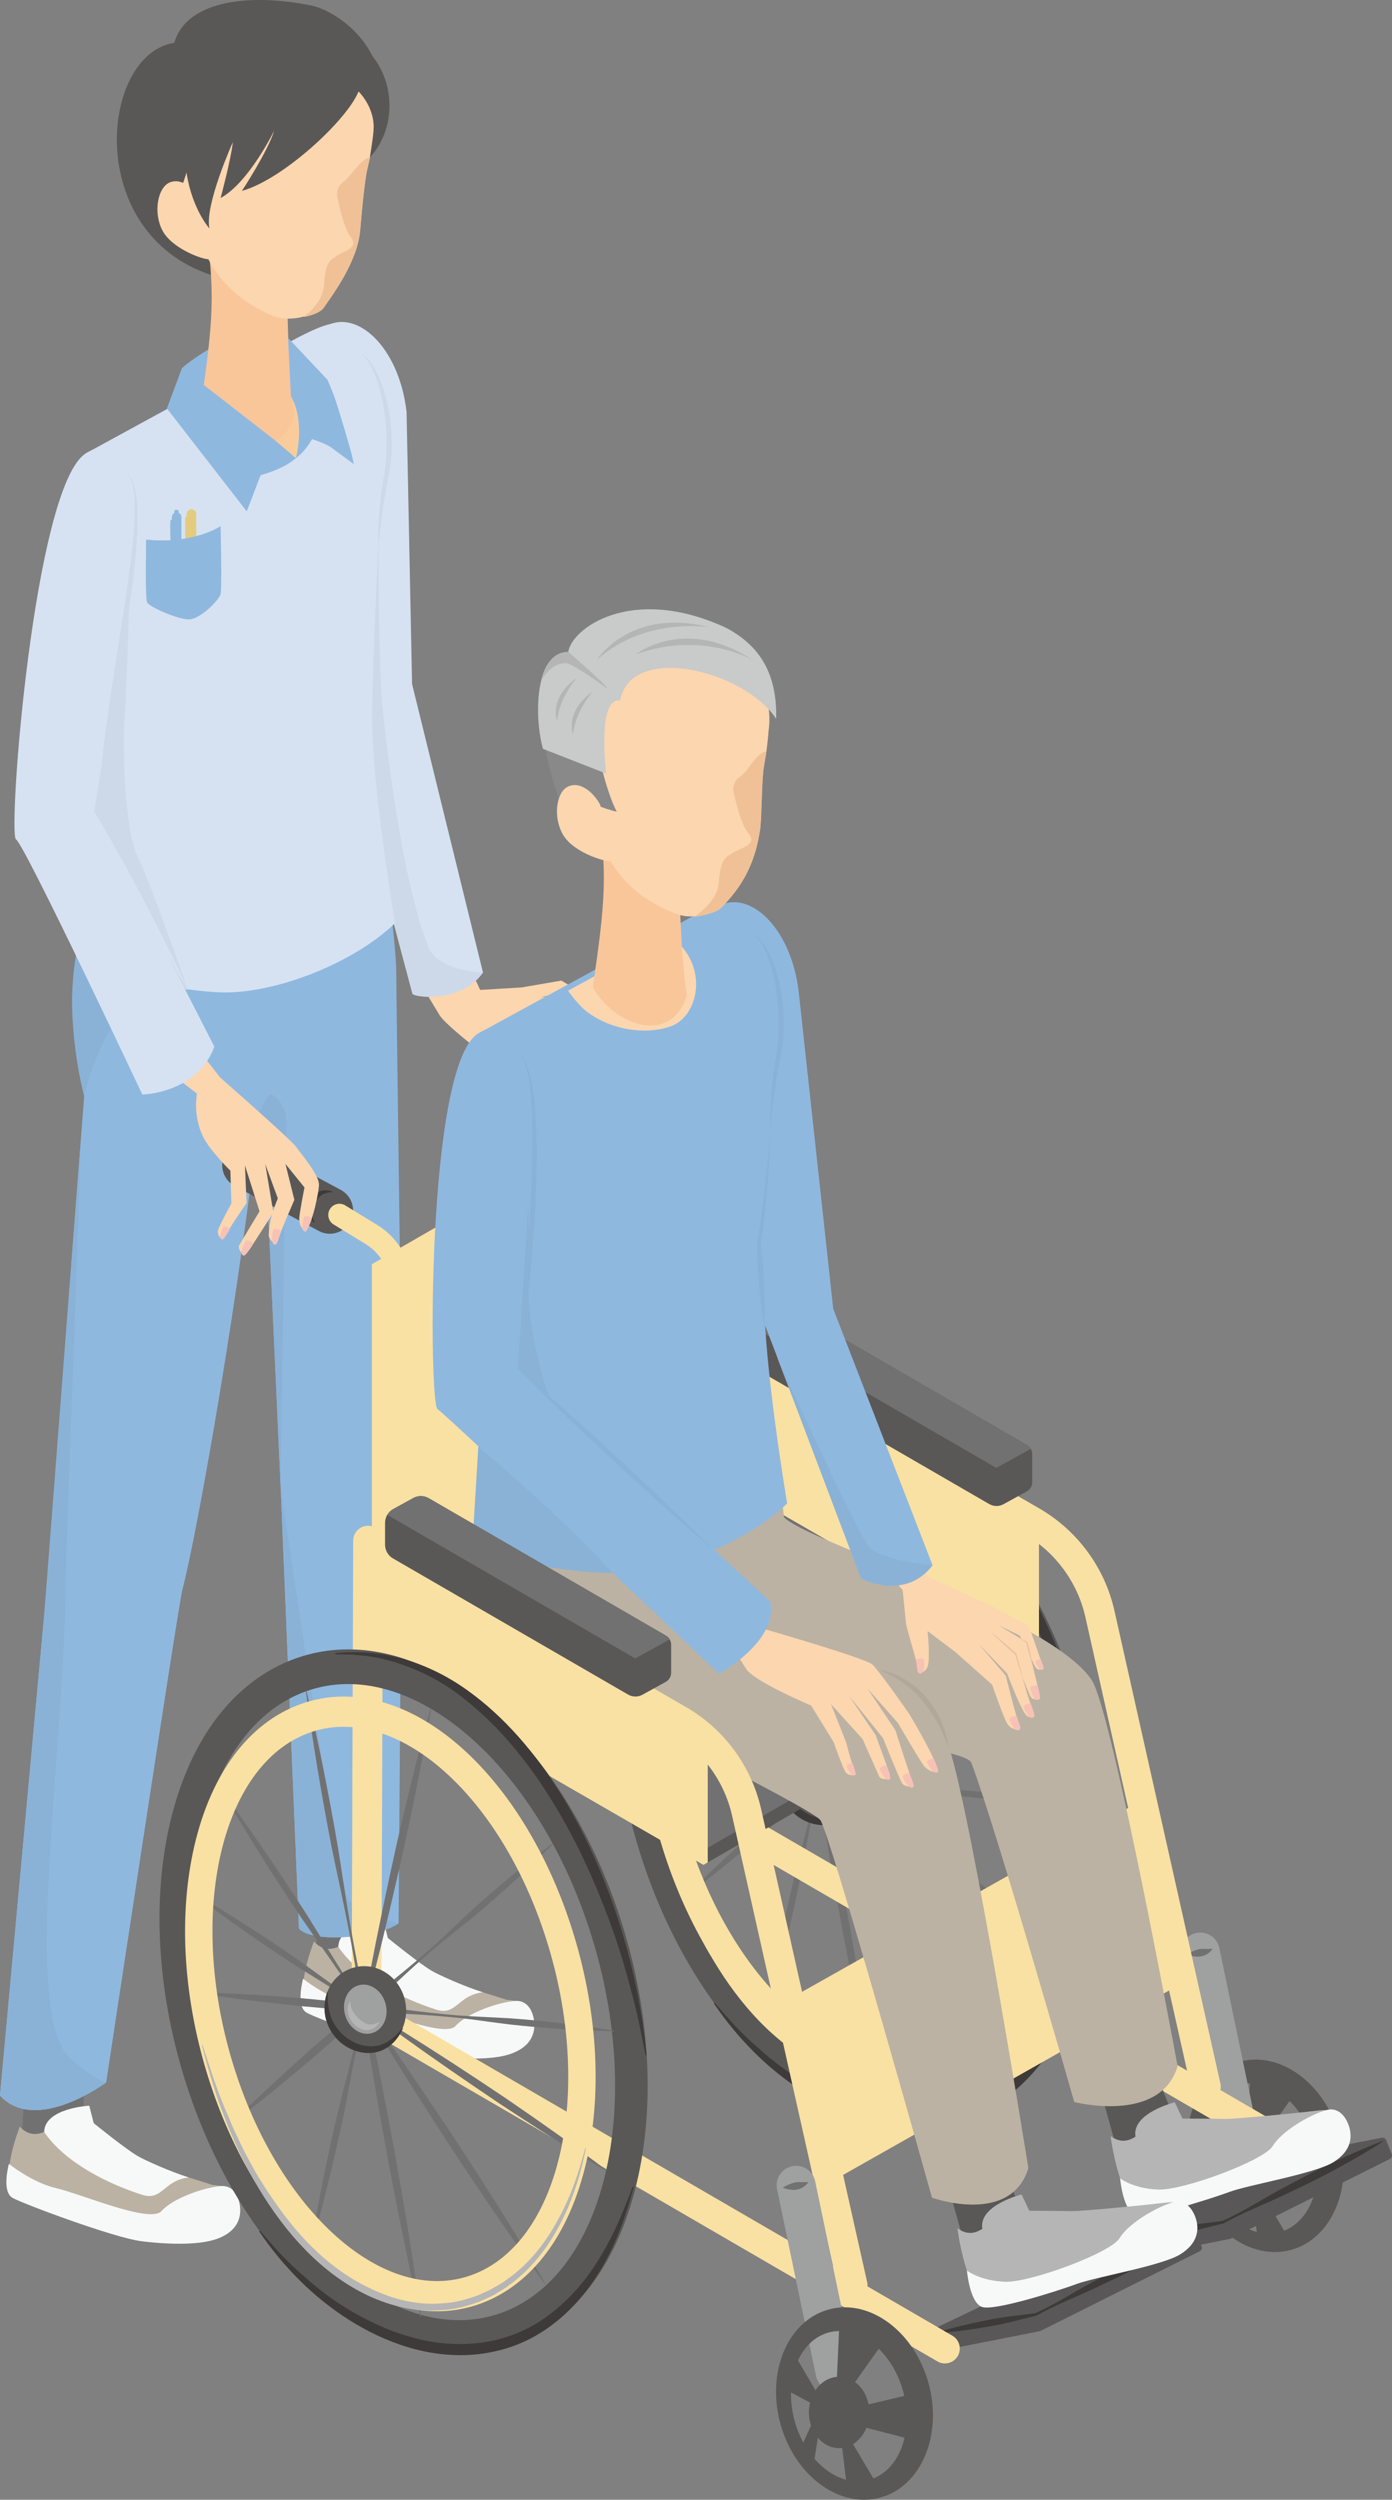 <?xml version="1.0" encoding="utf-8"?>
<!-- Generator: Adobe Illustrator 16.0.0, SVG Export Plug-In . SVG Version: 6.00 Build 0)  -->
<!DOCTYPE svg PUBLIC "-//W3C//DTD SVG 1.1//EN" "http://www.w3.org/Graphics/SVG/1.1/DTD/svg11.dtd">
<svg version="1.1" id="_xEFF5__xEED3__x5F_1" xmlns="http://www.w3.org/2000/svg" xmlns:xlink="http://www.w3.org/1999/xlink"
	 x="0px" y="0px" width="118.704px" height="213.126px" viewBox="0 0 118.704 213.126" enable-background="new 0 0 118.704 213.126"
	 xml:space="preserve">
<rect x="0" y="0" width="118.704" height="213.126" fill="#808080" stroke="none"/>
<g>
	<g>
		<g>
			<path fill="#727171" d="M32.332,159.21l-0.216,7.628l-5.302,0.395c0.362-2.355,0.247-5.157,0.548-8.167L32.332,159.21z"/>
			<path fill="#BBB2A3" d="M28.85,165.982c-0.708,0.287-1.405,0.267-2.078-0.454c0,0-2.023,5.073-0.116,5.8s9.03,3.729,11.767,3.8
				c2.736,0.072,6.159,0.27,6.609-1.48c0.451-1.749,0.288-3.005-1.821-3.149L28.85,165.982z"/>
			<path fill="#F7F8F8" d="M43.885,170.597c-1.479,0.131-4.074,1.055-5.037,2.133c-0.962,1.079-6.839-1.465-8.937-1.947
				s-4.066-2.082-4.066-2.082s-0.659,2.365,0.317,2.905s8.658,3.395,10.956,3.689c1.69,0.216,4.815,0.437,6.546-0.227
				c1.731-0.662,1.939-1.825,1.9-2.566S45.147,170.485,43.885,170.597z"/>
			<path fill="#F7F8F8" d="M41.178,169.858c-1.547-0.486-3.766-1.47-4.395-1.849c-1.125-0.679-3.707-2.777-3.707-2.777l-0.383-1.49
				c0,0-3.793,0.194-3.844,2.24c1.815,2.665,5.507,4.444,8.351,5.354C38.936,171.893,39.014,170.113,41.178,169.858z"/>
		</g>
		<g>
			<path fill="#727171" d="M7.249,174.995l-0.216,7.628l-5.303,0.395c0.363-2.354,0.247-5.157,0.548-8.167L7.249,174.995z"/>
			<path fill="#BBB2A3" d="M3.766,181.768c-0.708,0.286-1.404,0.266-2.077-0.454c0,0-2.024,5.073-0.117,5.8s9.031,3.729,11.768,3.8
				s6.159,0.269,6.609-1.48s0.288-3.005-1.821-3.15L3.766,181.768z"/>
			<path fill="#F7F8F8" d="M18.802,186.382c-1.479,0.131-4.075,1.055-5.037,2.133c-0.963,1.079-6.839-1.465-8.937-1.947
				c-2.099-0.482-4.067-2.082-4.067-2.082s-0.659,2.365,0.318,2.905c0.977,0.54,8.658,3.395,10.956,3.688
				c1.69,0.217,4.815,0.438,6.546-0.226c1.73-0.662,1.939-1.825,1.9-2.566S20.063,186.271,18.802,186.382z"/>
			<path fill="#F7F8F8" d="M16.095,185.644c-1.548-0.486-3.767-1.47-4.396-1.849c-1.125-0.679-3.706-2.777-3.706-2.777l-0.383-1.49
				c0,0-3.793,0.194-3.845,2.24c1.816,2.665,5.508,4.443,8.352,5.355C13.852,187.678,13.93,185.898,16.095,185.644z"/>
		</g>
		<path fill="#8FB8DF" d="M7.577,77.261c0,0-0.905,3.139-1.359,6.831c-0.364,2.97,0.96,9.361,0.96,9.361L4.02,134.954l-4.021,43.711
			c3.063,3.34,9.055-1.118,9.055-1.118s6.153-40.705,6.495-41.989c1.308-4.913,5.124-26.861,6.523-40.63l0.43,0.211l1.427,31.602
			l1.566,37.686c1.219,1.336,7.02,0.707,8.495-0.459c0,0,0.295-38.398,0.293-41.676c-0.001-3.159-0.49-37.226-0.49-39.315
			c0-2.735-1.138-10.357-1.138-10.357L7.577,77.261z"/>
		<path fill="#8AB2D7" d="M9.054,177.547c0,0-5.992,4.458-9.055,1.118l3.768-40.96L6.881,97.36c0.037,1.36-1.273,35.69-1.277,37.095
			c-0.048,14.546-3.554,35.483-0.054,40.514C6.098,175.757,8.28,177.416,9.054,177.547z"/>
		<path fill="#8AB2D7" d="M33.99,163.967c-1.476,1.166-7.276,1.795-8.495,0.459l-1.566-37.686c0,0,4.921,33.768,5.712,35.089
			C30.432,163.148,33.99,163.967,33.99,163.967z"/>
		<path fill="#8AB2D7" d="M22.502,95.139l1.427,31.602c0,0,0.422-30.186,0.478-30.877c0.124-1.521-0.88-2.389-1.227-2.545
			c-0.347-0.155-1.107,1.609-1.107,1.609L22.502,95.139z"/>
		<path fill="#8AB2D7" d="M16.025,84.396c-0.373,0.153-3.455,0.112-3.82,0.33c-2.73,1.628-4.408,6.073-5.027,8.727
			c0,0-1.719-6.242-0.7-11.983C7.495,75.729,16.025,84.396,16.025,84.396z"/>
		<path fill="#D6E2F2" d="M27.664,27.888c-3.428,3.555,2.012,37.4,2.699,38.973c0.338,0.773,4.813,17.866,4.813,17.866
			s3.643,1.286,6.011-1.809l-6.048-24.603L34.67,35.104C34.011,29.458,30.289,26.221,27.664,27.888z"/>
		<path fill="#CDD9E8" d="M35.176,84.727c0,0-5.838-21.445-5.537-23.136c0.301-1.691,3.327-23.973,3.327-23.973
			s-0.663,7.298-0.679,8.726c-0.037,3.586,0.069,11.131,0.311,13.732c0.175,1.876,1.551,14.775,3.938,20.676
			c0.833,2.059,4.651,2.166,4.651,2.166C39.322,85.545,35.339,85.058,35.176,84.727z"/>
		<path fill="#595857" d="M18.023,23.451C7.11,19.867,8.544,4.618,14.867,3.65c0.933-3.392,5.944-4.34,11.688-3.177
			c2.382,0.482,7.309,4.135,5.562,9.578L18.023,23.451z"/>
		<path fill="#8FB8DF" d="M15.525,31.379c1.567-1.425,5.845-3.678,7.858-4.346l-0.238,2.844l-8.907,4.956L15.525,31.379z"/>
		<path fill="#D6E2F2" d="M6.478,81.47l2.512-19.215L8.116,39.704l-0.823-1.035l17.215-9.399c0.642-0.371,3.563-1.981,4.21-1.62
			l0.298,0.166c1.66,0.926,2.69,3.103,3.177,5.063c0.49,1.975,1.382,9.555,0.057,13.846c0,0-0.465,9.485-0.52,14.142
			c-0.069,5.916,1.956,17.844,1.956,17.844c-3.779,3.611-10.558,6.069-14.91,5.896C12.362,84.347,6.478,81.47,6.478,81.47z"/>
		<path fill="#FACC9C" d="M24.951,31.55c-0.529-0.715-1.225-1.304-1.225-1.304l-8.729,4.749c0,0,0.838,1.229,1.684,1.849
			c2.326,1.703,6.953,3.428,8.553,2.216C26.487,38.11,26.792,34.04,24.951,31.55z"/>
		<path fill="#F9C69A" d="M17.114,34.687c1.69,3.174,6.645,5.115,8.015,0.708c-0.727-4.582-0.824-13.724-0.309-21.014l-7.423,4.109
			C18.449,24.896,18.145,27.552,17.114,34.687z"/>
		<path fill="#CDD9E8" d="M30.822,30.135c0.53,0.488,0.872,1.127,1.136,1.781c0.272,0.653,0.466,1.339,0.609,2.032
			c0.29,1.387,0.423,2.809,0.396,4.223c-0.01,0.708-0.072,1.414-0.176,2.111c-0.121,0.699-0.237,1.421-0.313,2.135
			c-0.163,1.432-0.248,2.869-0.227,4.307c0.141-1.43,0.315-2.853,0.541-4.264c0.116-0.708,0.256-1.397,0.395-2.109
			c0.137-0.717,0.2-1.443,0.219-2.17c0.033-1.452-0.125-2.909-0.492-4.314c-0.188-0.7-0.429-1.39-0.748-2.044
			C31.828,31.185,31.423,30.544,30.822,30.135z"/>
		<path fill="#8FB8DF" d="M14.238,34.833l1.287-3.454l7.858,6.109l1.851,1.571c-0.775,0.694-2.008,1.178-3.009,1.45l-1.183,3.087
			L14.238,34.833z"/>
		<path fill="#8FB8DF" d="M24.563,28.81l3.321,3.525l0.015-0.005c0.245,0.541,0.468,1.088,0.665,1.642
			c0.212,0.551,1.383,4.493,1.5,5.07l0.107,0.527l-0.412-0.305c-0.483-0.356-0.977-0.701-1.453-1.068s-1.692-0.759-1.692-0.759
			c-0.298,0.521-0.754,1.163-1.38,1.622c0.385-1.604,0.382-3.418-0.16-4.752L24.81,33.77c-0.001-0.002-0.003-0.005-0.004-0.008l0,0
			l0,0L24.563,28.81z"/>
		<path fill="#E4CC7E" d="M15.825,44.075c0.027-0.025,0.063-0.03,0.097-0.03v-0.214c0-0.548,0.814-0.548,0.814,0v2.929h-0.814v-0.32
			c-0.051-0.008-0.097-0.045-0.097-0.115C15.825,46.324,15.742,44.149,15.825,44.075z"/>
		<path fill="#8FB8DF" d="M14.556,44.339c0.028-0.024,0.063-0.029,0.098-0.029v-0.214c0-0.182,0.09-0.302,0.21-0.363v-0.127
			c0-0.193,0.374-0.193,0.374,0v0.118c0.13,0.057,0.23,0.18,0.23,0.372v2.928h-0.814v-0.319c-0.051-0.008-0.098-0.045-0.098-0.115
			C14.556,46.589,14.473,44.414,14.556,44.339z"/>
		<path fill="#FBD6AF" d="M31.807,11.757c0,0-0.154,1.308-0.547,2.952c-0.253,1.057-0.494,4.756-0.594,5.255
			c-0.702,3.54-3.139,6.346-3.951,6.739c-0.592,0.287-2.161,0.755-3.448,0.225c-2.536-1.045-5.261-3.131-6.231-6.729
			c-0.253-0.148-1.422-4.608-1.422-4.608c1.261-3.297,1.096-10.265,9.225-10.982C29.273,5.138,32.682,7.153,31.807,11.757z"/>
		<path fill="#FBD6AF" d="M17.108,17.182c-0.411-0.87-1.494-2.102-2.642-1.623c-1.007,0.421-1.427,2.538-0.613,4.094
			c0.885,1.69,3.958,2.663,4.055,2.414C18.326,20.988,17.108,17.182,17.108,17.182z"/>
		<path fill="#595857" d="M28.597,2.878c4.452,0.836,6.179,6.981,2.96,10.527c-0.008-0.122,0.317-1.859,0.308-2.632
			c-0.021-1.761-1.29-2.974-1.29-2.974c-0.96,2.415-6.436,7.506-9.948,8.478c0,0,2.194-3.33,2.758-5.146
			c0,0-2.159,4.438-4.573,5.752c0,0,0.898-3.327,1.041-4.761c0,0-2.426,5.391-1.991,7.359c0,0-1.427-1.557-1.947-4.668
			c-0.334-1.994-0.696-4.619,1.245-7.905C20.183,1.789,28.597,2.878,28.597,2.878z"/>
		<path fill="#F0C197" d="M31.557,13.44c-0.743,0.025-1.707,1.681-2.26,2.051c-0.425,0.284-0.634,0.794-0.533,1.295
			c0.222,1.099,0.623,2.761,1.129,3.407c0.783,1.003-0.627,1.184-1.368,1.749c-0.375,0.287-0.771,0.38-0.896,2.365
			c-0.101,1.601-1.738,2.722-1.738,2.722s1.356-0.203,1.76-0.832c0.481-0.749,2.927-3.872,3.076-6.681
			c0.052-0.977,0.301-3.291,0.533-4.772C31.326,14.316,31.53,13.591,31.557,13.44z"/>
		<path fill="#8FB8DF" d="M18.811,44.854c0,0-2.254,1.565-6.347,1.15c0,0-0.101,4.971,0.08,5.354
			c0.181,0.382,2.609,1.453,3.559,1.453c0.948,0,2.578-1.64,2.708-2.156C18.941,50.137,18.811,44.854,18.811,44.854z"/>
		<path fill="#CDD9E8" d="M11.114,48.083c0,0-0.313,11.325-0.487,13.09c-0.173,1.764-0.078,9.432,1.103,11.837
			c1.181,2.407,4.296,11.387,4.296,11.387c-1.845-0.188-8.521-1.826-9.548-2.927c0,0,1.097-17.918,1.097-18.912
			C7.574,61.563,11.114,48.083,11.114,48.083z"/>
	</g>
	<g>
		<g>
			<path fill="#595857" d="M54.555,157.905c4.321,13.8,13.933,23.438,23.374,23.438c1.526,0,3.022-0.257,4.446-0.764
				c5.201-1.852,9.001-6.777,10.699-13.868c1.586-6.626,1.146-14.468-1.237-22.08c-4.321-13.8-13.934-23.438-23.374-23.438
				c-1.526,0-3.022,0.257-4.446,0.764c-5.202,1.852-9.001,6.777-10.699,13.868C51.731,142.451,52.171,150.293,54.555,157.905z
				 M64.896,124.763c8.842-3.148,19.727,6.167,24.311,20.806c4.584,14.64,1.132,29.059-7.71,32.206s-19.727-6.167-24.311-20.806
				C52.602,142.329,56.053,127.91,64.896,124.763z"/>
			<g>
				<path fill="#727171" d="M64.864,124.769c0.604,4.481,1.348,8.938,2.213,13.371c0.451,2.214,0.949,4.419,1.379,6.636
					c0.425,2.219,0.798,4.446,1.15,6.678c0.695,4.465,1.468,8.916,2.279,13.359c0.845,4.438,1.731,8.867,2.743,13.274
					c0.004,0.018,0.021,0.028,0.038,0.024c0.016-0.004,0.026-0.02,0.024-0.036c-0.616-4.479-1.357-8.936-2.14-13.385
					c-0.815-4.442-1.671-8.878-2.604-13.3c-0.46-2.212-0.901-4.427-1.29-6.652c-0.384-2.226-0.7-4.464-1.063-6.693
					c-0.762-4.453-1.646-8.883-2.669-13.288c-0.004-0.017-0.021-0.027-0.038-0.023S64.862,124.752,64.864,124.769z"/>
				<path fill="#727171" d="M55.206,141.981c2.818,2.148,5.716,4.18,8.683,6.108c1.493,0.948,3.014,1.857,4.495,2.823
					c1.479,0.971,2.928,1.985,4.366,3.017c2.87,2.072,5.783,4.079,8.72,6.053c2.955,1.945,5.934,3.856,8.982,5.661
					c0.016,0.009,0.035,0.004,0.044-0.012c0.008-0.014,0.005-0.031-0.008-0.041c-2.825-2.14-5.722-4.172-8.642-6.17
					c-2.938-1.971-5.898-3.907-8.903-5.779c-1.498-0.94-2.986-1.897-4.445-2.898c-1.455-1.006-2.872-2.068-4.315-3.092
					c-2.908-2.016-5.886-3.928-8.941-5.723c-0.015-0.009-0.034-0.004-0.043,0.011S55.193,141.972,55.206,141.981z"/>
				<path fill="#727171" d="M65.387,171.92c1.055-3.759,1.972-7.549,2.769-11.365c0.379-1.912,0.712-3.835,1.113-5.742
					c0.405-1.907,0.863-3.802,1.34-5.692c0.965-3.779,1.854-7.575,2.702-11.38c0.816-3.813,1.592-7.633,2.243-11.482
					c0.003-0.017-0.009-0.033-0.026-0.036c-0.016-0.003-0.031,0.007-0.035,0.022c-1.044,3.762-1.963,7.551-2.842,11.349
					c-0.846,3.806-1.651,7.62-2.381,11.451c-0.371,1.915-0.76,3.825-1.202,5.724c-0.446,1.897-0.96,3.78-1.428,5.673
					c-0.898,3.794-1.676,7.614-2.315,11.466c-0.003,0.018,0.009,0.033,0.026,0.036C65.366,171.945,65.382,171.936,65.387,171.92z"/>
				<path fill="#727171" d="M57.972,133.726c2.092,3.578,4.302,7.079,6.615,10.512c1.173,1.706,2.385,3.386,3.54,5.104
					c1.15,1.721,2.256,3.471,3.345,5.231c2.17,3.527,4.403,7.012,6.672,10.474c2.297,3.444,4.628,6.865,7.066,10.216
					c0.011,0.015,0.03,0.018,0.044,0.008s0.017-0.028,0.009-0.042c-2.102-3.572-4.31-7.073-6.553-10.553
					c-2.271-3.46-4.577-6.898-6.947-10.294c-1.181-1.7-2.345-3.412-3.464-5.152c-1.115-1.744-2.174-3.525-3.271-5.281
					c-2.226-3.489-4.556-6.912-7.004-10.256c-0.01-0.015-0.03-0.018-0.044-0.007C57.967,133.693,57.964,133.712,57.972,133.726z"/>
				<path fill="#727171" d="M91.119,153.695c-2.935-0.484-5.883-0.828-8.842-1.048c-1.481-0.09-2.968-0.135-4.447-0.247
					c-1.479-0.118-2.953-0.289-4.426-0.479c-2.943-0.393-5.894-0.707-8.849-0.98c-2.957-0.24-5.919-0.439-8.892-0.511
					c-0.018,0-0.032,0.014-0.033,0.031c0,0.016,0.012,0.029,0.027,0.032c2.936,0.473,5.884,0.817,8.836,1.121
					c2.955,0.271,5.913,0.5,8.879,0.652c1.482,0.082,2.963,0.183,4.438,0.337c1.476,0.16,2.944,0.388,4.417,0.569
					c2.95,0.324,5.911,0.524,8.886,0.584c0.018,0.001,0.031-0.013,0.032-0.031C91.146,153.711,91.135,153.697,91.119,153.695z"/>
				<path fill="#727171" d="M85.899,137.739c-2.398,1.807-4.704,3.72-6.929,5.727c-1.099,1.018-2.168,2.07-3.281,3.072
					c-1.117,0.997-2.27,1.954-3.435,2.897c-2.338,1.876-4.624,3.812-6.884,5.777c-2.238,1.991-4.448,4.014-6.574,6.133
					c-0.013,0.012-0.013,0.032,0,0.045c0.011,0.011,0.029,0.012,0.041,0.003c2.392-1.816,4.698-3.728,6.978-5.67
					c2.258-1.97,4.488-3.969,6.667-6.026c1.094-1.025,2.2-2.035,3.342-3.005c1.145-0.966,2.335-1.88,3.494-2.829
					c2.293-1.928,4.504-3.949,6.623-6.076c0.012-0.013,0.012-0.033,0-0.045S85.912,137.729,85.899,137.739z"/>
				<g>
					<path fill="#595857" d="M70.03,155.224c0.269,0,0.536-0.036,0.796-0.107c0.879-0.243,1.603-0.877,1.983-1.738
						c0.32-0.724,0.377-1.557,0.159-2.346c-0.408-1.479-1.699-2.513-3.139-2.513c-0.269,0-0.537,0.036-0.796,0.107
						c-0.88,0.243-1.603,0.876-1.983,1.737c-0.321,0.724-0.377,1.558-0.159,2.347C67.3,154.19,68.591,155.224,70.03,155.224z"/>
					<path fill="#595857" d="M66.586,152.795c-0.238-0.859-0.176-1.769,0.174-2.559c0.421-0.949,1.219-1.647,2.19-1.915
						c0.287-0.079,0.583-0.119,0.88-0.119c1.582,0,2.998,1.129,3.444,2.745c0.237,0.86,0.176,1.769-0.175,2.56
						c-0.42,0.949-1.218,1.646-2.189,1.914c-0.285,0.08-0.582,0.12-0.881,0.12C68.448,155.541,67.032,154.412,66.586,152.795z
						 M69.119,148.933c-0.788,0.218-1.437,0.786-1.779,1.561c-0.291,0.657-0.342,1.414-0.143,2.133
						c0.371,1.343,1.535,2.28,2.832,2.28c0.242,0,0.481-0.032,0.712-0.096c0.787-0.218,1.436-0.786,1.778-1.561
						c0.291-0.657,0.342-1.415,0.144-2.134c-0.371-1.342-1.536-2.279-2.833-2.279C69.59,148.837,69.351,148.869,69.119,148.933z"/>
				</g>
				<g>
					
						<ellipse transform="matrix(-0.964 0.266 -0.266 -0.964 177.75 279.66)" fill="#9FA0A0" cx="69.93" cy="151.872" rx="1.474" ry="1.8"/>
					<path fill="#9FA0A0" d="M69.081,153.635c-0.418-0.296-0.729-0.753-0.878-1.286c-0.31-1.125,0.212-2.255,1.164-2.518
						c0.473-0.132,0.974-0.033,1.412,0.277c0.418,0.296,0.729,0.753,0.877,1.286c0.147,0.534,0.114,1.086-0.093,1.555
						c-0.217,0.49-0.597,0.832-1.07,0.963c-0.136,0.038-0.274,0.056-0.413,0.056C69.737,153.968,69.393,153.854,69.081,153.635z
						 M69.535,150.442c-0.614,0.17-0.938,0.949-0.72,1.737c0.108,0.393,0.333,0.726,0.632,0.937c0.28,0.198,0.593,0.265,0.878,0.184
						c0.285-0.078,0.52-0.294,0.658-0.607c0.148-0.335,0.17-0.736,0.062-1.129s-0.333-0.726-0.632-0.937
						c-0.202-0.144-0.421-0.218-0.636-0.218C69.695,150.409,69.614,150.42,69.535,150.442z"/>
				</g>
				<path fill="#3E3A39" d="M66.673,150.453c-0.276,0.872-0.286,1.844,0.06,2.704c0.339,0.859,0.994,1.585,1.809,2.024
					c0.813,0.433,1.81,0.573,2.686,0.248c0.886-0.313,1.533-1.069,1.901-1.9c0.007-0.016,0-0.034-0.016-0.041
					c-0.014-0.006-0.028-0.002-0.037,0.01l-0.005,0.006c-0.577,0.731-1.256,1.28-2.011,1.456c-0.746,0.181-1.541,0.038-2.221-0.338
					c-0.69-0.358-1.266-0.943-1.642-1.651c-0.376-0.715-0.515-1.567-0.465-2.499l0.001-0.008c0.001-0.018-0.013-0.032-0.029-0.033
					C66.689,150.431,66.677,150.439,66.673,150.453z"/>
				<path fill="#B5B5B6" d="M68.612,151.251c-0.22,0.321-0.237,0.746-0.12,1.105c0.116,0.365,0.343,0.689,0.636,0.937
					c0.298,0.236,0.68,0.399,1.07,0.357c0.394-0.038,0.716-0.31,0.919-0.624c0.01-0.014,0.006-0.031-0.008-0.04
					c-0.009-0.006-0.02-0.006-0.028-0.002l-0.017,0.008c-0.398,0.187-0.698,0.225-0.912,0.161c-0.212-0.063-0.422-0.176-0.624-0.352
					c-0.211-0.162-0.396-0.375-0.561-0.601c-0.151-0.235-0.304-0.485-0.302-0.916v-0.018c0-0.016-0.014-0.029-0.029-0.029
					C68.626,151.238,68.617,151.244,68.612,151.251z"/>
			</g>
			<path fill="#3E3A39" d="M60.898,170.841c2.016,2.967,4.588,5.578,7.624,7.508c1.518,0.961,3.151,1.748,4.871,2.284
				c1.716,0.542,3.528,0.798,5.33,0.717c1.799-0.091,3.589-0.532,5.2-1.348c1.608-0.819,3.029-1.979,4.207-3.338
				c1.181-1.358,2.133-2.902,2.898-4.527c0.75-1.634,1.318-3.341,1.784-5.073c0.007-0.025-0.009-0.052-0.033-0.059
				c-0.024-0.006-0.048,0.007-0.057,0.029l-0.003,0.005c-0.644,1.68-1.286,3.341-2.146,4.885c-0.825,1.554-1.813,3.01-3,4.255
				c-1.194,1.231-2.532,2.304-4.054,3.023c-1.51,0.73-3.165,1.132-4.844,1.197c-1.678,0.092-3.383-0.134-5.021-0.624
				c-1.651-0.461-3.221-1.205-4.738-2.054c-1.511-0.864-2.927-1.916-4.236-3.097c-0.671-0.574-1.309-1.191-1.926-1.832
				c-0.608-0.648-1.193-1.321-1.778-2.005l-0.004-0.004c-0.017-0.021-0.047-0.022-0.066-0.006
				C60.889,170.795,60.885,170.821,60.898,170.841z"/>
			<path fill="#3E3A39" d="M93.915,155.766c-0.38-3.939-1.219-7.831-2.442-11.595c-1.225-3.763-2.85-7.405-4.944-10.771
				c-2.107-3.342-4.696-6.446-7.938-8.75c-1.613-1.152-3.412-2.055-5.317-2.609c-1.903-0.556-3.916-0.74-5.888-0.521
				c-0.025,0.003-0.045,0.026-0.042,0.052c0.003,0.024,0.022,0.042,0.046,0.042h0.007c0.496,0.014,0.987,0.001,1.477,0.036
				l0.73,0.063c0.243,0.016,0.485,0.04,0.725,0.09c0.479,0.085,0.958,0.151,1.424,0.292l0.699,0.185l0.682,0.243
				c1.819,0.619,3.519,1.553,5.032,2.73c1.507,1.183,2.909,2.504,4.15,3.977c1.255,1.46,2.394,3.026,3.408,4.676
				c2.068,3.275,3.692,6.836,5.046,10.497c0.681,1.832,1.26,3.705,1.749,5.604c0.268,0.945,0.5,1.901,0.716,2.863
				c0.205,0.963,0.396,1.931,0.587,2.904l0.001,0.005c0.005,0.025,0.03,0.042,0.056,0.037
				C93.9,155.812,93.917,155.79,93.915,155.766z"/>
			<path fill="#F9E1A3" d="M56.391,157.205c3.635,12.024,11.718,20.423,19.658,20.423c1.284,0,2.542-0.225,3.739-0.666
				c4.375-1.613,7.57-5.904,8.998-12.083c1.335-5.774,0.965-12.606-1.04-19.239c-3.635-12.025-11.719-20.423-19.658-20.423
				c-1.284,0-2.542,0.224-3.739,0.665c-4.375,1.614-7.57,5.905-8.998,12.084C54.017,143.739,54.386,150.572,56.391,157.205z
				 M65.088,128.326c7.437-2.742,16.59,5.374,20.445,18.13c3.855,12.755,0.953,25.318-6.484,28.062
				c-7.437,2.743-16.59-5.374-20.445-18.129C54.748,143.633,57.651,131.069,65.088,128.326z"/>
			<path fill="#F9E1A3" d="M55.997,154.962c0.568,2.118,1.161,4.237,1.985,6.274l0.294,0.769l0.331,0.754
				c0.226,0.5,0.437,1.008,0.675,1.502l0.75,1.467c0.243,0.492,0.547,0.952,0.817,1.43c1.131,1.881,2.438,3.665,3.975,5.239
				c1.535,1.569,3.309,2.93,5.302,3.872c1.985,0.935,4.205,1.466,6.409,1.255c1.104-0.058,2.176-0.367,3.205-0.748
				c0.496-0.238,1.018-0.431,1.477-0.738c0.234-0.145,0.476-0.278,0.704-0.431l0.658-0.499c1.749-1.35,3.081-3.168,4.073-5.123
				c0.995-1.961,1.655-4.077,2.089-6.229c0.003-0.017-0.008-0.032-0.024-0.037c-0.017-0.003-0.033,0.009-0.038,0.025
				c-0.554,2.121-1.264,4.2-2.324,6.089c-1.024,1.895-2.366,3.634-4.079,4.888l-0.643,0.463c-0.223,0.141-0.457,0.263-0.684,0.395
				c-0.444,0.285-0.939,0.466-1.413,0.688c-0.983,0.351-2,0.638-3.048,0.682c-2.09,0.183-4.196-0.34-6.092-1.253
				c-1.917-0.888-3.65-2.186-5.16-3.704c-1.521-1.517-2.792-3.271-3.964-5.088c-0.277-0.465-0.588-0.911-0.84-1.392l-0.775-1.432
				c-0.248-0.483-0.469-0.98-0.704-1.472l-0.347-0.739l-0.311-0.756c-0.906-1.988-1.549-4.082-2.237-6.167l-0.001-0.002
				c-0.006-0.017-0.023-0.026-0.04-0.021C56.002,154.929,55.992,154.946,55.997,154.962z"/>
		</g>
		<g>
			<polygon fill="#F9E1A3" points="60.813,115.331 88.599,131.373 88.599,142.537 88.239,142.744 60.455,126.702 60.455,115.538 			
				"/>
			<polygon fill="#F9E1A3" points="60.353,115.538 88.138,131.579 88.138,142.744 60.353,126.702 			"/>
		</g>
		<g>
			<path fill="#595857" d="M19.939,101.07c0.02,0.011,0.039,0.021,0.059,0.032l7.189,3.85c0.968,0.519,2.173,0.154,2.691-0.813
				c0.519-0.969,0.146-2.167-0.814-2.692l-7.189-3.85c-0.968-0.519-2.173-0.154-2.691,0.814
				C18.676,99.359,19.016,100.535,19.939,101.07z"/>
			<path fill="#3E3A39" d="M28.352,101.606c-0.331-0.135-0.716-0.179-1.058-0.041c-0.342,0.134-0.607,0.414-0.777,0.732
				c-0.163,0.323-0.245,0.688-0.217,1.051c0.025,0.354,0.192,0.731,0.524,0.903c0.01,0.006,0.023,0.002,0.028-0.009
				c0.004-0.007,0.003-0.016-0.002-0.021l-0.006-0.009c-0.226-0.313-0.223-0.604-0.197-0.891c0.041-0.286,0.126-0.572,0.263-0.818
				c0.126-0.253,0.299-0.462,0.515-0.613c0.221-0.151,0.52-0.226,0.91-0.243l0.01-0.001c0.012,0,0.021-0.01,0.021-0.021
				C28.364,101.616,28.359,101.609,28.352,101.606z"/>
			<path fill="#F9E1A3" d="M34.152,114.099c0.515,0,0.938-0.41,0.95-0.928l0.08-3.186c0.057-2.251-1.102-4.379-3.022-5.553
				l-2.718-1.661c-0.448-0.275-1.034-0.134-1.308,0.314c-0.275,0.449-0.134,1.034,0.314,1.309l2.718,1.663
				c1.344,0.819,2.153,2.307,2.113,3.88l-0.079,3.186c-0.014,0.525,0.401,0.962,0.927,0.976
				C34.136,114.099,34.145,114.099,34.152,114.099z"/>
		</g>
		<g>
			<path fill="#595857" d="M42.08,89.096c0.018,0.012,0.037,0.023,0.056,0.035l6.95,4.267c0.936,0.576,2.16,0.282,2.734-0.654
				c0.575-0.936,0.273-2.154-0.654-2.734l-6.95-4.267c-0.936-0.575-2.16-0.282-2.734,0.654
				C40.918,87.313,41.188,88.508,42.08,89.096z"/>
			<path fill="#3E3A39" d="M50.445,90.126c-0.323-0.152-0.704-0.221-1.054-0.103c-0.349,0.112-0.631,0.377-0.819,0.685
				c-0.182,0.313-0.285,0.673-0.277,1.035c0.004,0.356,0.148,0.742,0.47,0.935c0.01,0.006,0.022,0.002,0.028-0.008
				c0.005-0.007,0.004-0.016,0-0.021l-0.006-0.009c-0.207-0.325-0.187-0.616-0.144-0.901c0.057-0.283,0.159-0.563,0.31-0.802
				c0.141-0.245,0.325-0.443,0.551-0.582c0.229-0.138,0.531-0.193,0.922-0.188h0.01c0.012,0,0.021-0.009,0.021-0.021
				C50.457,90.137,50.452,90.13,50.445,90.126z"/>
			<path fill="#EFEFEF" d="M55.557,102.939c0.489,0,0.906-0.375,0.947-0.871l0.268-3.176c0.188-2.244-0.842-4.436-2.69-5.721
				l-2.616-1.819c-0.432-0.301-1.024-0.192-1.324,0.238c-0.301,0.432-0.193,1.024,0.238,1.324l2.615,1.819
				c1.292,0.898,2.014,2.431,1.881,3.999l-0.268,3.175c-0.044,0.523,0.345,0.983,0.868,1.028
				C55.503,102.938,55.53,102.939,55.557,102.939z"/>
		</g>
		<g>
			<path fill="#595857" d="M114.209,182.058c-1.223-4.427-5.039-7.235-8.525-6.272s-5.321,5.332-4.099,9.759
				c1.222,4.427,5.039,7.235,8.525,6.272C113.596,190.854,115.432,186.484,114.209,182.058z M112.044,182.751
				c0.037,0.134,0.064,0.268,0.095,0.4l-3.038,0.72c-0.157-0.8-0.581-1.478-1.155-1.897l2.019-2.847
				C110.887,180.026,111.637,181.275,112.044,182.751z M105.687,177.745c0.295-0.081,0.594-0.119,0.893-0.125l-0.176,3.905
				c-0.742,0.063-1.396,0.495-1.833,1.143l-1.49-2.535C103.627,178.946,104.523,178.066,105.687,177.745z M102.486,182.852
				l1.624,0.875c-0.063,0.265-0.101,0.544-0.101,0.833c0,0.394,0.066,0.769,0.182,1.113l-0.659,1.46
				c-0.303-0.558-0.553-1.171-0.734-1.828C102.567,184.47,102.471,183.641,102.486,182.852z M104.491,188.518l0.282-1.797
				c0.466,0.546,1.107,0.883,1.816,0.883c0.089,0,0.177-0.005,0.264-0.016l0.322,2.711
				C106.202,190.036,105.268,189.411,104.491,188.518z M109.511,190.186l-1.739-2.922c0.499-0.305,0.9-0.795,1.144-1.393
				l3.255,0.841C111.791,188.357,110.851,189.659,109.511,190.186z"/>
			<path fill="#9FA0A0" d="M106.01,183.956c0.897-0.187,1.473-1.066,1.285-1.963l-3.315-15.905
				c-0.187-0.897-1.065-1.474-1.963-1.286s-1.474,1.066-1.286,1.964l3.315,15.904C104.233,183.567,105.112,184.144,106.01,183.956z"
				/>
			<path fill="#727171" d="M101.259,166.642c0.359,0.147,0.753,0.213,1.146,0.16c0.194-0.035,0.381-0.111,0.548-0.214
				c0.171-0.099,0.307-0.244,0.433-0.391c0.009-0.01,0.008-0.025-0.003-0.034c-0.005-0.004-0.01-0.006-0.016-0.006h-0.031H102.7
				c-0.157-0.009-0.271,0.011-0.401,0.019c-0.125,0.03-0.26,0.057-0.42,0.124c-0.162,0.059-0.344,0.141-0.595,0.284l-0.028,0.016
				c-0.011,0.007-0.015,0.021-0.009,0.032C101.25,166.637,101.254,166.64,101.259,166.642z"/>
		</g>
		<path fill="#F9E1A3" d="M102.831,179.174c0.093,0,0.186-0.011,0.279-0.031c0.684-0.153,1.114-0.832,0.96-1.516l-9.035-40.301
			c-0.821-3.663-3.156-6.841-6.407-8.719l-26.479-15.289c-0.391-0.226-0.873-0.227-1.266-0.001s-0.635,0.643-0.637,1.095
			l-0.132,31.743c-0.002,0.701,0.563,1.271,1.265,1.274c0.001,0,0.003,0,0.005,0c0.698,0,1.266-0.564,1.269-1.264l0.122-29.557
			l24.585,14.196c2.639,1.523,4.534,4.103,5.2,7.075l9.035,40.302C101.727,178.772,102.251,179.174,102.831,179.174z"/>
		<g>
			<path fill="#595857" d="M85.576,128.245l1.985-1.094c0.287-0.159,0.465-0.461,0.465-0.789v-2.382c0-0.321-0.172-0.619-0.45-0.779
				l-20.226-11.714c-0.407-0.234-0.907-0.238-1.317-0.012l-1.71,0.941c-0.429,0.236-0.694,0.687-0.694,1.176v1.866
				c0,0.479,0.256,0.923,0.671,1.163l20.053,11.61C84.729,128.451,85.194,128.456,85.576,128.245z"/>
			<path fill="#727171" d="M84.961,125.15l2.944-1.623c-0.057-0.113-0.154-0.21-0.277-0.297l-20.277-11.743
				c-0.407-0.234-0.907-0.238-1.317-0.012l-1.744,0.961c-0.193,0.116-0.352,0.273-0.473,0.472L84.961,125.15z"/>
		</g>
		<path fill="#F9E1A3" d="M110.736,184.799c0.438,0,0.863-0.227,1.099-0.632c0.352-0.605,0.146-1.382-0.46-1.734l-49.434-28.707
			c-0.606-0.351-1.382-0.146-1.734,0.46c-0.352,0.606-0.146,1.382,0.46,1.734l49.434,28.707
			C110.301,184.744,110.52,184.799,110.736,184.799z"/>
		<g>
			<path fill="#595757" d="M118.681,183.663l-0.485-1.211c-0.057-0.142-0.205-0.221-0.355-0.193l-7.319,1.429
				c-0.026,0.006-0.052,0.014-0.075,0.025l-14.706,7.023c-0.147,0.071-0.218,0.243-0.16,0.396l0.452,1.224
				c0.047,0.126,0.167,0.207,0.298,0.207c0.02,0,0.04-0.002,0.061-0.006l8.473-1.669c0.028-0.005,0.055-0.015,0.081-0.027
				l13.584-6.797C118.676,183.99,118.742,183.815,118.681,183.663z"/>
			<path fill="#3E3A39" d="M95.883,191.054c1.434-0.097,2.847-0.301,4.254-0.539c0.705-0.114,1.404-0.254,2.098-0.429
				c0.695-0.168,1.386-0.354,2.082-0.513l0.01-0.002c0.008-0.002,0.016-0.005,0.021-0.008c1.109-0.624,2.273-1.137,3.44-1.646
				c1.169-0.503,2.313-1.06,3.458-1.609c1.145-0.553,2.271-1.141,3.383-1.76c1.11-0.619,2.211-1.26,3.285-1.949
				c0.016-0.01,0.02-0.029,0.01-0.044c-0.008-0.014-0.024-0.019-0.038-0.013c-1.192,0.458-2.359,0.967-3.516,1.495
				c-1.156,0.53-2.298,1.09-3.42,1.687c-1.122,0.598-2.246,1.19-3.344,1.835c-1.101,0.64-2.204,1.274-3.362,1.8l0.031-0.01
				c-0.707,0.102-1.419,0.176-2.128,0.269c-0.71,0.085-1.413,0.205-2.112,0.352c-1.398,0.282-2.791,0.599-4.164,1.022
				c-0.018,0.006-0.026,0.023-0.021,0.04C95.854,191.046,95.868,191.055,95.883,191.054z"/>
			<path fill="#595757" d="M102.471,191.529l-0.486-1.212c-0.057-0.141-0.203-0.221-0.354-0.192l-7.319,1.429
				c-0.026,0.006-0.052,0.014-0.076,0.025l-14.705,7.023c-0.147,0.07-0.218,0.242-0.16,0.396l0.452,1.225
				c0.047,0.125,0.167,0.206,0.298,0.206c0.021,0,0.041-0.002,0.062-0.006l8.472-1.669c0.027-0.006,0.055-0.015,0.08-0.027
				l13.586-6.797C102.465,191.856,102.531,191.682,102.471,191.529z"/>
			<path fill="#3E3A39" d="M79.915,198.92c1.434-0.097,2.848-0.301,4.255-0.539c0.704-0.114,1.404-0.254,2.098-0.43
				c0.694-0.168,1.386-0.353,2.082-0.512l0.01-0.002c0.008-0.002,0.015-0.005,0.021-0.009c1.108-0.623,2.273-1.136,3.439-1.646
				c1.17-0.503,2.313-1.06,3.458-1.61c1.146-0.552,2.271-1.141,3.383-1.759c1.11-0.619,2.211-1.26,3.286-1.95
				c0.015-0.009,0.02-0.029,0.01-0.044c-0.009-0.013-0.024-0.018-0.038-0.012c-1.192,0.458-2.359,0.967-3.517,1.495
				c-1.156,0.53-2.297,1.09-3.419,1.687c-1.122,0.598-2.246,1.189-3.344,1.835c-1.102,0.639-2.204,1.274-3.362,1.8l0.03-0.011
				c-0.706,0.103-1.419,0.177-2.127,0.27c-0.71,0.085-1.413,0.205-2.112,0.351c-1.398,0.283-2.792,0.6-4.165,1.023
				c-0.017,0.006-0.026,0.023-0.021,0.04C79.887,198.912,79.9,198.921,79.915,198.92z"/>
		</g>
		<g>
			<polygon fill="#595857" points="60.353,158.786 88.138,142.743 88.138,141.496 60.353,125.454 32.567,141.496 32.567,142.744 			
				"/>
			<polygon fill="#727171" points="60.353,157.538 88.138,141.496 60.353,125.454 32.567,141.496 			"/>
		</g>
		<g>
			<polygon fill="#F9E1A3" points="31.712,107.785 59.498,91.744 60.353,92.142 60.353,121.125 32.567,137.236 31.712,136.77 			"/>
			<polygon fill="#F9E1A3" points="32.567,108.184 60.353,92.142 60.353,121.125 32.567,137.167 			"/>
		</g>
		<g>
			<polygon fill="#F9E1A3" points="67.009,170.602 96.42,154.024 97.274,154.423 100.729,169.111 71.318,185.757 70.463,185.29 			
				"/>
			<polygon fill="#F9E1A3" points="67.864,170.999 97.274,154.423 100.729,169.111 71.318,185.688 			"/>
		</g>
	</g>
	<g>
		<path fill="#FBD6AF" d="M36.535,84.976c0.4,0.661,0.775,1.28,0.937,1.554c0.423,0.714,2.681,2.465,2.922,2.686
			c0.242,0.221,3.197,2.136,3.507,2.441c0.314,0.309,0.646-0.042,0.428-0.605c-0.217-0.563-2.046-2.222-2.046-2.222l2.817-0.043
			l4.006,0.251c0,0,2.094,1.229,2.968,1.634c0.827,0.383,1.456-0.22,0.776-0.54c-0.47-0.223-3.473-2.317-3.473-2.317l-3.426-0.665
			l3.374,0.463c0,0,2.912,1.613,3.524,1.68c0.509,0.056,0.452-0.432-0.208-0.798c-0.944-0.524-3.77-2.426-3.692-2.389l-3.332-0.149
			l3.073,0.188c0,0,3.009,1.69,3.393,1.79c0.345,0.09,0.706-0.243,0.306-0.589c-0.401-0.346-3.697-2.618-3.697-2.618l-2.613,0.299
			l1.803-0.381c0,0,2.526,1.145,2.752,1.209c0.451,0.128,0.559-0.279,0.08-0.578c-0.477-0.3-2.849-1.673-2.849-1.673l-3.403,0.585
			l-3.514,0.209L40.574,83.6C39.59,84.505,38.223,84.984,36.535,84.976z"/>
		<path fill="#E7C0A3" d="M50.647,87.243c-0.622-0.443-1.251-0.877-1.89-1.297c-0.008-0.005-0.019-0.008-0.027-0.009
			c-0.922-0.073-1.846-0.121-2.773-0.121c0.92,0.118,1.842,0.189,2.767,0.234l-0.027-0.009
			C49.338,86.455,49.99,86.854,50.647,87.243z"/>
		<path fill="#E7C0A3" d="M50.046,85.666c-0.412-0.37-0.862-0.686-1.327-0.979l-0.004-0.002c-0.009-0.006-0.019-0.007-0.029-0.006
			c-0.229,0.034-0.457,0.078-0.685,0.126c0.232-0.004,0.465-0.014,0.696-0.032l-0.033-0.008
			C49.103,85.099,49.556,85.409,50.046,85.666z"/>
		<path fill="#F7C2B6" d="M52.291,89.78c0,0,0.891,0.491,0.956,0.599c0.062,0.101,0.034,0.382-0.355,0.306
			c-0.258-0.051-0.877-0.318-0.857-0.432C52.072,90.022,52.291,89.78,52.291,89.78z"/>
		<path fill="#F7C2B6" d="M52.401,88.323c0,0,0.891,0.491,0.956,0.599c0.061,0.101,0.033,0.382-0.356,0.306
			c-0.258-0.051-0.876-0.318-0.857-0.432C52.183,88.565,52.401,88.323,52.401,88.323z"/>
		<path fill="#F7C2B6" d="M51.765,86.872c0,0,0.843,0.569,0.898,0.683c0.051,0.104-0.001,0.383-0.383,0.271
			c-0.252-0.073-0.844-0.396-0.815-0.507C51.525,87.093,51.765,86.872,51.765,86.872z"/>
		<path fill="#F7C2B6" d="M50.451,85.099c0,0,0.658,0.345,0.708,0.423c0.046,0.072,0.03,0.278-0.255,0.229
			c-0.189-0.033-0.646-0.22-0.635-0.303C50.295,85.277,50.451,85.099,50.451,85.099z"/>
		<path fill="#F7C2B6" d="M43.238,91.159c0,0,0.757,0.68,0.88,0.707c0.114,0.024,0.371-0.094,0.171-0.437
			c-0.132-0.227-0.588-0.724-0.688-0.669C43.395,90.873,43.238,91.159,43.238,91.159z"/>
	</g>
	<g>
		<g>
			<polygon fill="#595857" points="98.702,177.078 100.459,181.422 95.373,183.699 93.813,178.123 			"/>
			<path fill="#B5B5B6" d="M100.839,180.627l-0.659-1.39c0,0-3.688,0.912-3.349,2.93c-0.641,0.417-1.329,0.529-2.126-0.05
				c0,0,0.76,5.951,2.771,6.302s6.296-1.693,8.995-2.143c2.7-0.45,8.202-1.787,8.312-3.59c0.11-1.804-0.289-3.005-2.388-2.747
				c-2.098,0.259-7.243,0.741-7.977,0.719S100.839,180.627,100.839,180.627z"/>
			<path fill="#F7F8F8" d="M113.076,179.909c-1.428,0.409-3.8,1.811-4.539,3.052c-0.74,1.243-7.6,3.791-9.75,3.717
				c-2.151-0.074-3.269-0.954-3.269-0.954s0.241,2.765,1.303,3.109c1.062,0.344,6.454-1.372,8.052-1.965
				c1.598-0.592,7.265-1.547,8.838-2.527c1.572-0.979,1.557-2.16,1.377-2.881S114.295,179.56,113.076,179.909z"/>
		</g>
		<g>
			<polygon fill="#595857" points="85.639,184.937 87.396,189.281 82.311,191.559 80.749,185.981 			"/>
			<path fill="#B5B5B6" d="M87.775,188.486l-0.659-1.39c0,0-3.687,0.911-3.348,2.93c-0.641,0.416-1.329,0.528-2.127-0.05
				c0,0,0.76,5.95,2.771,6.301s6.296-1.692,8.996-2.143c2.699-0.45,8.201-1.786,8.311-3.59c0.11-1.804-0.289-3.005-2.387-2.746
				s-7.244,0.741-7.978,0.718C90.621,188.494,87.775,188.486,87.775,188.486z"/>
			<path fill="#F7F8F8" d="M100.013,187.768c-1.427,0.41-3.799,1.811-4.539,3.053c-0.739,1.242-7.599,3.791-9.75,3.717
				c-2.151-0.075-3.269-0.954-3.269-0.954s0.241,2.766,1.303,3.108c1.063,0.345,6.454-1.371,8.052-1.964
				c1.599-0.593,7.265-1.548,8.838-2.527s1.557-2.161,1.377-2.882C101.845,188.599,101.231,187.418,100.013,187.768z"/>
		</g>
		<path fill="#BBB2A3" d="M65.172,142.672c10.051,6.463,17.248,6.525,17.666,7.633c2.166,5.733,8.77,28.91,8.77,28.91
			s7.311,1.887,8.815-3.044c0,0-5.581-30.314-7.323-32.928c-3.626-5.439-24.218-11.777-26.247-13.886l-0.455-4.221l-13.651,3.848
			L65.172,142.672z"/>
		<path fill="#BBB2A3" d="M46.916,143.072c10.882,5.44,22.265,11.199,23.034,12.099s9.527,32.2,9.527,32.2s6.712,2.411,8.217-2.52
			c0,0-5.483-34.24-7.168-36.891c-3.726-5.866-11.69-6.742-11.69-6.742l-15.23-10.19l-12.363-1.058
			C39.431,137.947,40.519,139.906,46.916,143.072z"/>
		<g>
			<path fill="#FBD6AF" d="M72.075,129.857l4.898,5.711c0,0,0.266,2.575,0.297,2.902c0.032,0.326,0.984,3.392,1.008,3.828
				c0.023,0.441,0.567,0.384,0.818-0.192c0.252-0.576,0.005-3.042,0.005-3.042l2.371,1.787l3.133,2.782c0,0,0.795,2.305,1.21,3.182
				c0.393,0.831,1.376,0.771,1.059,0.084c-0.22-0.476-1.105-4.036-1.105-4.036l-2.333-2.729l2.445,2.538c0,0,1.18,3.13,1.637,3.577
				c0.379,0.371,0.706-0.042,0.439-0.753c-0.383-1.016-1.269-4.313-1.233-4.233l-2.65-2.269l2.406,2.132c0,0,1.2,3.252,1.442,3.577
				c0.218,0.292,0.771,0.268,0.705-0.259c-0.067-0.526-1.061-4.414-1.061-4.414l-2.398-1.458l1.788,0.87
				c0,0,1.219,2.519,1.357,2.714c0.276,0.391,0.677,0.144,0.511-0.396c-0.168-0.54-1.082-3.135-1.082-3.135l-3.273-1.747
				l-5.274-2.425l-4.013-6.589L72.075,129.857z"/>
			<path fill="#E7C0A3" d="M87.261,143.242c-0.182-0.744-0.374-1.486-0.582-2.224c-0.003-0.01-0.01-0.02-0.017-0.026
				c-0.712-0.653-1.44-1.286-2.2-1.885c0.682,0.687,1.394,1.338,2.124,1.97l-0.017-0.026
				C86.785,141.785,87.018,142.515,87.261,143.242z"/>
			<path fill="#E7C0A3" d="M87.971,141.633c-0.068-0.551-0.2-1.086-0.358-1.613l-0.001-0.004c-0.004-0.011-0.011-0.02-0.021-0.025
				c-0.216-0.121-0.436-0.235-0.658-0.345c0.199,0.147,0.401,0.291,0.608,0.426l-0.021-0.028
				C87.632,140.582,87.769,141.115,87.971,141.633z"/>
			<path fill="#F7C2B6" d="M86.679,146.268c0,0,0.362,0.956,0.335,1.081c-0.026,0.117-0.265,0.317-0.529,0.007
				c-0.176-0.206-0.484-0.813-0.382-0.889C86.313,146.313,86.679,146.268,86.679,146.268z"/>
			<path fill="#F7C2B6" d="M87.887,145.211c0,0,0.363,0.956,0.335,1.081c-0.026,0.116-0.265,0.316-0.529,0.006
				c-0.176-0.205-0.483-0.813-0.382-0.887C87.521,145.257,87.887,145.211,87.887,145.211z"/>
			<path fill="#F7C2B6" d="M88.472,143.676c0,0,0.263,0.985,0.222,1.108c-0.037,0.115-0.294,0.296-0.524-0.036
				c-0.153-0.22-0.397-0.852-0.288-0.919C88.104,143.692,88.472,143.676,88.472,143.676z"/>
			<path fill="#F7C2B6" d="M88.742,141.455c0,0,0.281,0.693,0.263,0.785c-0.017,0.085-0.188,0.234-0.388,0.012
				c-0.131-0.148-0.367-0.587-0.293-0.644C88.475,141.493,88.742,141.455,88.742,141.455z"/>
			<path fill="#F7C2B6" d="M78.109,141.485c0,0,0.106,1.016,0.188,1.115c0.076,0.093,0.38,0.168,0.478-0.227
				c0.063-0.261,0.066-0.94-0.06-0.963C78.458,141.366,78.109,141.485,78.109,141.485z"/>
		</g>
		<g>
			<path fill="#FBD6AF" d="M58.946,134.455l6.103,4.396c0,0,8.839,2.544,9.367,3.076s2.65,3.486,3.133,4.229
				c0.285,0.438,2.504,4.252,2.33,4.694c-0.173,0.438-0.783,0.036-1.029-0.224c-0.298-0.315-2.281-3.728-2.281-3.728l-2.595-2.938
				l2.384,3.555c0,0,1.234,3.896,1.51,4.54c0.123,0.288-0.696,0.396-0.957-0.047c-0.26-0.443-1.612-3.819-1.612-3.819l-2.894-3.605
				l2.271,3.354c0,0,1.129,3.056,1.188,3.352c0.116,0.576-0.776,0.44-0.896,0.161c-0.188-0.438-1.41-3.181-1.41-3.181l-2.695-2.977
				l1.3,3.272c0,0,0.491,1.961,0.766,2.51c0.181,0.36-0.572,0.371-0.82,0.013s-1.014-2.548-1.014-2.548l-1.928-3.129
				c0,0-4.853-2.044-5.549-3.128l-1.063-1.714l-5.339-3.176L58.946,134.455z"/>
			<path fill="#F7C2B6" d="M79.632,149.951c0,0,0.517,1.133,0.332,1.154c-0.185,0.022-0.241,0.052-0.393-0.075
				s-0.6-0.776-0.503-0.877C79.166,150.052,79.578,149.828,79.632,149.951z"/>
			<path fill="#F7C2B6" d="M77.551,151.208c0,0,0.494,1.072,0.332,1.154c-0.153,0.077-0.242,0.051-0.394-0.076
				c-0.15-0.127-0.6-0.776-0.502-0.877C77.085,151.308,77.496,151.084,77.551,151.208z"/>
			<path fill="#F7C2B6" d="M75.622,150.546c0,0,0.432,1.108,0.259,1.169c-0.152,0.055-0.245,0.039-0.388-0.095
				c-0.143-0.135-0.55-0.806-0.446-0.901S75.576,150.42,75.622,150.546z"/>
			<path fill="#F7C2B6" d="M72.707,150.346c0,0,0.37,0.95,0.222,1.003c-0.131,0.046-0.21,0.033-0.332-0.082s-0.472-0.69-0.383-0.772
				S72.667,150.238,72.707,150.346z"/>
		</g>
		<path fill="#8FB8DF" d="M40.269,131.936l2.162-20.212l-0.873-22.551l-0.823-1.036l17.215-9.398c0.642-0.371,3.563-1.981,4.21-1.62
			l0.298,0.166c1.66,0.926,2.69,3.103,3.177,5.063c0.49,1.975,1.382,9.555,0.057,13.845c0,0-0.465,9.485-0.52,14.143
			c-0.069,5.916,1.956,17.844,1.956,17.844c-3.779,3.611-10.558,6.069-14.91,5.896C45.804,133.815,40.269,131.936,40.269,131.936z"
			/>
		<path fill="#8FB8DF" d="M61.105,77.356c-3.428,3.555,2.792,32.369,3.479,33.941c0.338,0.772,8.844,23.282,8.844,23.282
			s3.728,1.962,6.096-1.133l-8.47-21.862l-2.942-27.012C67.452,78.927,63.73,75.689,61.105,77.356z"/>
		<path fill="#FBD6AF" d="M58.393,81.019c-0.529-0.715-1.225-1.304-1.225-1.304l-8.729,4.749c0,0,0.838,1.229,1.684,1.849
			c2.326,1.703,5.381,1.889,7.236,1.124C59.215,86.67,60.233,83.509,58.393,81.019z"/>
		<path fill="#F9C69A" d="M50.556,84.155c1.69,3.174,6.645,5.115,8.015,0.708c-0.727-4.582-0.824-13.724-0.309-21.014l-7.422,4.109
			C51.891,74.365,51.586,77.021,50.556,84.155z"/>
		<g>
			<path fill="#FBD6AF" d="M65.538,62.357c0,0-0.084,1.314-0.391,2.978c-0.197,1.068-0.243,4.774-0.315,5.278
				c-0.515,3.572-2.8,6.502-3.591,6.938c-0.576,0.317-2.118,0.867-3.431,0.406c-2.589-0.91-5.42-2.85-6.578-6.391
				c-0.634-0.328-6.755-14.035,6.971-15.98C62.66,55.881,66.169,57.714,65.538,62.357z"/>
			<path fill="#898989" d="M51.232,65.133c0,0,0.585,2.606,1.364,4.071c-0.583-0.118-1.364-0.421-1.364-0.421l-1.602-0.75
				l-1.129,2.079c0,0-1.393-2.597-2.195-7.315L51.232,65.133z"/>
			<path fill="#FBD6AF" d="M51.146,68.549c-0.457-0.847-1.603-2.02-2.724-1.48c-0.983,0.473-1.291,2.609-0.396,4.12
				c0.972,1.642,4.093,2.451,4.177,2.197C52.563,72.287,51.146,68.549,51.146,68.549z"/>
			<path fill="#C9CACA" d="M66.192,61.289c-2.71-4.117-12.364-6.536-13.316-1.555c-1.995-0.302-1.187,6.217-1.187,6.217
				l-5.383-2.105c-0.72-2.439-0.814-8.259,2.158-8.259c0.231-1.94,5.318-5.819,13.439-2.068
				C65.191,55.25,66.254,57.916,66.192,61.289z"/>
			<path fill="#F0C197" d="M65.355,64.078c-0.826,0.026-1.59,1.731-2.205,2.113c-0.473,0.292-0.704,0.818-0.593,1.334
				c0.246,1.132,0.692,2.844,1.254,3.511c0.872,1.032-0.696,1.219-1.52,1.802c-0.418,0.295-0.857,0.391-0.996,2.435
				c-0.112,1.65-2.105,2.897-2.105,2.897s1.86-0.217,2.366-0.819c0.516-0.614,2.815-2.578,3.294-6.911
				c0.111-1.001,0.117-3.63,0.251-4.796C65.152,65.199,65.326,64.233,65.355,64.078z"/>
			<path fill="#B5B5B6" d="M48.465,55.587c0,0,3.08,2.629,3.386,3.169c0,0-2.932-2.161-3.555-2.207
				c-1.318-0.099-2.142,1.466-2.142,1.466s0.25-1.535,1.342-2.177C48.035,55.521,48.465,55.587,48.465,55.587z"/>
			<path fill="#B5B5B6" d="M50.556,58.947c0,0-1.499,1.671-1.69,3.68C48.865,62.627,48.107,60.693,50.556,58.947z"/>
			<path fill="#B5B5B6" d="M49.194,57.787c0,0-1.498,1.671-1.69,3.68C47.504,61.467,46.746,59.533,49.194,57.787z"/>
			<path fill="#B5B5B6" d="M64.18,56.266c0,0-4.363-2.545-9.979-0.462C54.201,55.804,58.363,52.449,64.18,56.266z"/>
			<path fill="#B5B5B6" d="M60.48,53.479c0,0-5.466-0.92-9.593,2.787C50.888,56.266,53.743,51.746,60.48,53.479z"/>
		</g>
		<path fill="#8AB2D7" d="M64.264,79.604c0.531,0.488,0.872,1.127,1.136,1.781c0.272,0.653,0.466,1.339,0.609,2.032
			c0.29,1.387,0.423,2.808,0.396,4.223c-0.01,0.709-0.072,1.414-0.176,2.111c-0.121,0.699-0.237,1.421-0.313,2.135
			c-0.163,1.431-0.248,2.869-0.227,4.306c0.141-1.429,0.315-2.852,0.541-4.263c0.116-0.708,0.256-1.398,0.395-2.109
			c0.137-0.717,0.2-1.443,0.219-2.17c0.033-1.453-0.125-2.909-0.492-4.314c-0.188-0.701-0.429-1.39-0.748-2.044
			C65.27,80.653,64.864,80.013,64.264,79.604z"/>
		<path fill="#8AB2D7" d="M65.171,113.093c0.03-0.591,0.042-1.18,0.03-1.769c0-0.589-0.017-1.176-0.043-1.764
			c-0.058-1.174-0.14-2.346-0.281-3.515l-0.002,0.036c0.242-1.643,0.429-3.285,0.563-4.936c0.129-1.649,0.225-3.302,0.253-4.955
			c-0.116,1.649-0.254,3.296-0.446,4.937c-0.19,1.639-0.396,3.28-0.677,4.902l-0.002,0.022v0.014
			c0.009,1.177,0.076,2.35,0.168,3.521c0.049,0.586,0.108,1.171,0.183,1.755C64.979,111.928,65.066,112.511,65.171,113.093z"/>
		<path fill="#B0A89A" d="M80.878,149.051c-0.155-1.559-0.827-3.071-1.847-4.291c-0.25-0.312-0.546-0.58-0.834-0.854
			c-0.32-0.237-0.616-0.508-0.972-0.691c-0.669-0.435-1.438-0.673-2.195-0.845c0.706,0.338,1.397,0.671,2.005,1.134
			c0.617,0.44,1.179,0.955,1.656,1.542c0.49,0.576,0.911,1.212,1.275,1.884C80.32,147.604,80.638,148.309,80.878,149.051z"/>
		<path fill="#8AB2D7" d="M44.906,98.549c0,0,0.359,9.646,0.186,11.41c-0.173,1.765,0.897,7.489,2.078,9.896
			s5.34,14.227,5.34,14.227c-2.028,0.223-11.213-1.045-12.241-2.146c0,0,1.097-17.918,1.097-18.913
			C41.365,112.028,44.906,98.549,44.906,98.549z"/>
		<path fill="#8FB8DF" d="M40.734,88.137c-4.408,2.879-4.151,31.585-3.427,32.003c0.726,0.419,24.007,22.566,24.007,22.566
			s5.108-2.787,4.37-6.166l-21.521-19.823l1.524-24.118C46.425,88.665,43.339,86.482,40.734,88.137z"/>
		<path fill="#8AB2D7" d="M44.164,116.717c1.329,1.354,2.691,2.671,4.058,3.983s2.76,2.596,4.138,3.896
			c1.403,1.273,2.793,2.561,4.208,3.82l2.128,1.884c0.721,0.616,1.432,1.243,2.161,1.85c-0.661-0.681-1.343-1.339-2.013-2.01
			l-2.045-1.974c-1.366-1.313-2.759-2.598-4.138-3.896c-1.403-1.272-2.793-2.562-4.208-3.82
			C47.038,119.19,45.617,117.936,44.164,116.717z"/>
		<path fill="#8AB2D7" d="M41.475,123.945c0.832,0.91,1.698,1.785,2.568,2.655c0.868,0.874,1.759,1.722,2.65,2.569
			c0.898,0.841,1.798,1.681,2.721,2.495l1.386,1.221c0.473,0.396,0.936,0.802,1.417,1.188c-0.412-0.459-0.846-0.896-1.268-1.346
			l-1.301-1.311c-0.867-0.874-1.759-1.722-2.65-2.568c-0.899-0.841-1.798-1.681-2.722-2.495
			C43.357,125.535,42.433,124.724,41.475,123.945z"/>
		<path fill="#8AB2D7" d="M44.197,89.806c0.227,0.175,0.389,0.412,0.494,0.673c0.116,0.255,0.201,0.525,0.266,0.8
			c0.136,0.547,0.214,1.107,0.268,1.67c0.119,1.124,0.159,2.257,0.167,3.389c0.014,2.266-0.051,4.533-0.188,6.798
			c-0.102,2.267-0.277,4.529-0.451,6.793c-0.086,1.132-0.182,2.263-0.285,3.394l-0.303,3.396c0.39-2.24,0.679-4.497,0.928-6.758
			c0.245-2.261,0.418-4.529,0.554-6.801c0.102-2.273,0.173-4.551,0.086-6.829c-0.049-1.139-0.127-2.278-0.292-3.408
			c-0.088-0.564-0.2-1.127-0.369-1.675C44.897,90.714,44.684,90.128,44.197,89.806z"/>
		<path fill="#8AB2D7" d="M66.253,115.688c0.338,0.773,7.176,18.893,7.176,18.893s3.728,1.962,6.096-1.133
			c0,0-4.431-0.343-5.485-1.661C72.984,130.467,66.253,115.688,66.253,115.688z"/>
	</g>
	<g>
		<g>
			<polygon fill="#F9E1A3" points="32.567,131.579 60.353,147.621 60.353,158.786 59.993,158.992 32.208,142.95 32.208,131.786 			
				"/>
			<polygon fill="#F9E1A3" points="32.208,131.786 59.993,147.828 59.993,158.992 32.208,142.95 			"/>
		</g>
		<path fill="#F9E1A3" d="M72.706,196.108c0.092,0,0.185-0.01,0.278-0.031c0.684-0.153,1.114-0.832,0.961-1.516L64.91,154.26
			c-0.822-3.663-3.157-6.84-6.408-8.717l-26.479-15.29c-0.394-0.227-0.875-0.227-1.268-0.001c-0.392,0.226-0.634,0.643-0.636,1.095
			l-0.131,38.765c-0.003,0.701,0.563,1.271,1.265,1.273c0,0,0.003,0,0.004,0c0.699,0,1.266-0.564,1.269-1.264l0.124-36.576
			l24.582,14.195c2.64,1.523,4.535,4.102,5.201,7.075l9.035,40.301C71.602,195.707,72.125,196.108,72.706,196.108z"/>
		<g>
			<path fill="#595857" d="M54.784,144.49l1.985-1.094c0.287-0.159,0.465-0.461,0.465-0.789v-2.382c0-0.321-0.172-0.619-0.451-0.779
				l-20.225-11.714c-0.407-0.234-0.906-0.239-1.318-0.012l-1.709,0.941c-0.428,0.236-0.694,0.687-0.694,1.176v1.866
				c0,0.479,0.256,0.923,0.671,1.163l20.053,11.61C53.938,144.696,54.402,144.701,54.784,144.49z"/>
			<path fill="#727171" d="M54.169,141.396l2.944-1.623c-0.057-0.114-0.154-0.21-0.277-0.297l-20.277-11.743
				c-0.407-0.234-0.906-0.239-1.318-0.012l-1.743,0.961c-0.194,0.116-0.352,0.273-0.472,0.472L54.169,141.396z"/>
		</g>
		<path fill="#F9E1A3" d="M80.577,201.503c0.438,0,0.862-0.227,1.099-0.632c0.352-0.606,0.146-1.382-0.46-1.734L31.782,170.43
			c-0.606-0.352-1.382-0.146-1.734,0.46c-0.352,0.605-0.146,1.382,0.46,1.734l49.434,28.707
			C80.142,201.447,80.36,201.503,80.577,201.503z"/>
		<g>
			<path fill="#595857" d="M15.773,177.334c4.322,13.8,13.934,23.438,23.375,23.438c1.526,0,3.022-0.258,4.445-0.764
				c5.202-1.853,9.002-6.777,10.699-13.868c1.587-6.627,1.147-14.468-1.236-22.08c-4.321-13.801-13.934-23.438-23.374-23.438
				c-1.526,0-3.022,0.257-4.446,0.764c-5.202,1.852-9.002,6.777-10.699,13.867C12.951,161.88,13.391,169.722,15.773,177.334z
				 M26.115,144.191c8.842-3.148,19.727,6.167,24.311,20.806s1.132,29.058-7.71,32.206c-8.843,3.147-19.727-6.168-24.311-20.807
				S17.272,147.339,26.115,144.191z"/>
			<g>
				<path fill="#727171" d="M26.084,144.197c0.604,4.481,1.348,8.938,2.213,13.371c0.451,2.213,0.949,4.418,1.379,6.636
					c0.425,2.219,0.797,4.446,1.15,6.678c0.695,4.465,1.467,8.916,2.279,13.359c0.846,4.438,1.731,8.867,2.743,13.274
					c0.004,0.017,0.021,0.027,0.038,0.024c0.016-0.004,0.026-0.02,0.023-0.036c-0.615-4.479-1.356-8.936-2.139-13.385
					c-0.815-4.443-1.671-8.878-2.604-13.3c-0.46-2.212-0.901-4.427-1.29-6.652c-0.384-2.226-0.7-4.464-1.062-6.693
					c-0.763-4.453-1.646-8.884-2.67-13.288c-0.004-0.018-0.021-0.028-0.038-0.023C26.092,144.165,26.082,144.181,26.084,144.197z"/>
				<path fill="#727171" d="M16.426,161.409c2.818,2.149,5.716,4.181,8.682,6.108c1.494,0.948,3.015,1.857,4.496,2.824
					c1.479,0.971,2.928,1.985,4.366,3.017c2.87,2.072,5.784,4.079,8.72,6.052c2.955,1.946,5.934,3.856,8.982,5.661
					c0.016,0.01,0.035,0.004,0.044-0.011c0.008-0.014,0.005-0.032-0.009-0.042c-2.824-2.139-5.721-4.17-8.641-6.17
					c-2.938-1.971-5.898-3.906-8.903-5.778c-1.499-0.94-2.986-1.897-4.445-2.899c-1.455-1.005-2.872-2.067-4.315-3.092
					c-2.908-2.015-5.886-3.927-8.941-5.722c-0.015-0.009-0.034-0.004-0.043,0.011C16.409,161.382,16.413,161.4,16.426,161.409z"/>
				<path fill="#727171" d="M26.605,191.349c1.056-3.759,1.973-7.549,2.77-11.365c0.379-1.912,0.712-3.835,1.113-5.743
					c0.405-1.906,0.863-3.801,1.34-5.692c0.965-3.778,1.854-7.574,2.702-11.379c0.816-3.813,1.592-7.633,2.243-11.482
					c0.003-0.018-0.009-0.033-0.026-0.036c-0.016-0.003-0.031,0.007-0.036,0.022c-1.043,3.762-1.962,7.551-2.841,11.349
					c-0.846,3.806-1.651,7.62-2.381,11.452c-0.37,1.914-0.76,3.824-1.202,5.723c-0.446,1.897-0.96,3.779-1.428,5.672
					c-0.898,3.795-1.676,7.615-2.315,11.467c-0.003,0.017,0.009,0.033,0.026,0.036C26.586,191.374,26.602,191.363,26.605,191.349z"
					/>
				<path fill="#727171" d="M19.191,153.154c2.092,3.578,4.302,7.079,6.615,10.512c1.173,1.705,2.385,3.386,3.539,5.104
					c1.151,1.721,2.257,3.47,3.346,5.23c2.17,3.527,4.403,7.013,6.672,10.475c2.297,3.444,4.628,6.865,7.066,10.216
					c0.01,0.015,0.03,0.018,0.044,0.007c0.014-0.01,0.017-0.027,0.009-0.042c-2.102-3.571-4.31-7.072-6.553-10.552
					c-2.271-3.461-4.577-6.898-6.947-10.294c-1.181-1.7-2.345-3.412-3.464-5.153c-1.116-1.743-2.174-3.524-3.271-5.28
					c-2.226-3.49-4.556-6.912-7.004-10.257c-0.01-0.014-0.03-0.017-0.044-0.007S19.184,153.141,19.191,153.154z"/>
				<path fill="#727171" d="M52.34,173.124c-2.936-0.484-5.884-0.828-8.843-1.048c-1.481-0.091-2.968-0.135-4.447-0.248
					c-1.479-0.117-2.953-0.288-4.425-0.479c-2.944-0.392-5.895-0.706-8.85-0.979c-2.957-0.24-5.919-0.439-8.892-0.511
					c-0.018-0.001-0.032,0.014-0.032,0.031c-0.001,0.016,0.011,0.029,0.026,0.032c2.936,0.472,5.884,0.817,8.836,1.121
					c2.954,0.271,5.913,0.5,8.879,0.652c1.482,0.081,2.963,0.183,4.438,0.337c1.475,0.159,2.944,0.388,4.417,0.568
					c2.95,0.324,5.911,0.525,8.886,0.585c0.018,0.001,0.031-0.014,0.032-0.031C52.366,173.14,52.354,173.126,52.34,173.124z"/>
				<path fill="#727171" d="M47.119,157.168c-2.398,1.807-4.704,3.72-6.928,5.726c-1.1,1.019-2.169,2.071-3.282,3.072
					c-1.117,0.998-2.27,1.955-3.435,2.897c-2.338,1.877-4.624,3.812-6.884,5.777c-2.237,1.991-4.448,4.014-6.574,6.133
					c-0.013,0.013-0.013,0.034,0,0.045c0.011,0.012,0.029,0.013,0.041,0.003c2.392-1.815,4.698-3.727,6.978-5.67
					c2.258-1.969,4.488-3.968,6.668-6.025c1.093-1.025,2.199-2.035,3.341-3.005c1.145-0.966,2.335-1.88,3.494-2.829
					c2.292-1.928,4.504-3.949,6.623-6.076c0.012-0.013,0.012-0.033-0.001-0.046C47.149,157.159,47.132,157.158,47.119,157.168z"/>
				<g>
					<path fill="#595857" d="M31.25,174.652c0.269,0,0.536-0.036,0.796-0.108c0.879-0.243,1.603-0.876,1.983-1.736
						c0.32-0.725,0.377-1.558,0.159-2.347c-0.408-1.479-1.699-2.514-3.139-2.514c-0.269,0-0.536,0.037-0.796,0.108
						c-0.879,0.243-1.603,0.876-1.984,1.737c-0.32,0.724-0.376,1.557-0.158,2.346C28.52,173.618,29.811,174.652,31.25,174.652z"/>
					<path fill="#595857" d="M27.806,172.224c-0.238-0.858-0.176-1.768,0.174-2.56c0.421-0.948,1.219-1.646,2.19-1.914
						c0.286-0.079,0.582-0.12,0.88-0.12c1.582,0,2.998,1.13,3.444,2.746c0.237,0.859,0.176,1.769-0.175,2.56
						c-0.42,0.948-1.218,1.646-2.189,1.914c-0.285,0.079-0.581,0.119-0.88,0.119C29.668,174.969,28.252,173.84,27.806,172.224z
						 M30.339,168.361c-0.788,0.218-1.437,0.786-1.779,1.56c-0.29,0.658-0.342,1.416-0.143,2.134c0.371,1.342,1.536,2.28,2.833,2.28
						c0.241,0,0.48-0.033,0.711-0.097c0.787-0.217,1.436-0.785,1.778-1.56c0.291-0.657,0.342-1.415,0.144-2.134
						c-0.371-1.343-1.536-2.28-2.833-2.28C30.81,168.265,30.57,168.297,30.339,168.361z"/>
				</g>
				<g>
					
						<ellipse transform="matrix(-0.964 0.266 -0.266 -0.964 106.808 328.111)" fill="#9FA0A0" cx="31.15" cy="171.3" rx="1.474" ry="1.8"/>
					<path fill="#9FA0A0" d="M30.301,173.063c-0.418-0.295-0.729-0.752-0.877-1.286c-0.311-1.125,0.211-2.254,1.162-2.517
						c0.474-0.133,0.975-0.033,1.412,0.276c0.419,0.297,0.73,0.754,0.878,1.287c0.147,0.534,0.114,1.086-0.093,1.555
						c-0.217,0.49-0.597,0.832-1.07,0.962c-0.136,0.038-0.274,0.057-0.414,0.057C30.957,173.396,30.612,173.283,30.301,173.063z
						 M30.755,169.871c-0.614,0.17-0.938,0.949-0.72,1.736c0.108,0.394,0.333,0.727,0.632,0.938c0.28,0.198,0.593,0.264,0.878,0.184
						c0.286-0.078,0.52-0.295,0.658-0.607c0.148-0.335,0.17-0.736,0.062-1.129c-0.108-0.394-0.333-0.727-0.632-0.938
						c-0.202-0.144-0.422-0.217-0.636-0.217C30.916,169.838,30.834,169.849,30.755,169.871z"/>
				</g>
				<path fill="#3E3A39" d="M27.893,169.881c-0.276,0.873-0.286,1.845,0.061,2.705c0.338,0.858,0.993,1.585,1.808,2.024
					c0.812,0.433,1.81,0.573,2.686,0.248c0.886-0.313,1.533-1.069,1.901-1.9c0.007-0.016,0-0.034-0.016-0.041
					c-0.014-0.006-0.028-0.002-0.037,0.009l-0.005,0.006c-0.577,0.732-1.256,1.28-2.011,1.457c-0.746,0.18-1.541,0.037-2.221-0.338
					c-0.69-0.359-1.266-0.943-1.642-1.651c-0.376-0.716-0.515-1.567-0.464-2.499v-0.008c0.001-0.018-0.012-0.032-0.029-0.033
					C27.909,169.858,27.896,169.868,27.893,169.881z"/>
				<path fill="#B5B5B6" d="M29.832,170.68c-0.22,0.321-0.237,0.745-0.12,1.105c0.116,0.365,0.343,0.689,0.636,0.937
					c0.297,0.236,0.68,0.399,1.07,0.357c0.394-0.039,0.716-0.311,0.92-0.624c0.008-0.014,0.004-0.031-0.009-0.04
					c-0.009-0.006-0.02-0.006-0.028-0.002l-0.017,0.008c-0.397,0.186-0.698,0.225-0.912,0.161c-0.212-0.063-0.422-0.176-0.624-0.352
					c-0.211-0.162-0.396-0.375-0.561-0.601c-0.151-0.235-0.303-0.485-0.303-0.916v-0.018c0-0.016-0.013-0.029-0.028-0.029
					C29.846,170.667,29.837,170.672,29.832,170.68z"/>
			</g>
			<path fill="#3E3A39" d="M22.118,190.27c2.016,2.967,4.588,5.579,7.625,7.507c1.517,0.962,3.15,1.749,4.87,2.285
				c1.716,0.542,3.528,0.798,5.33,0.717c1.799-0.091,3.589-0.532,5.199-1.349c1.609-0.819,3.029-1.979,4.208-3.337
				c1.181-1.358,2.134-2.903,2.898-4.527c0.749-1.634,1.318-3.341,1.784-5.073c0.007-0.025-0.008-0.052-0.033-0.059
				c-0.024-0.006-0.048,0.006-0.057,0.028l-0.002,0.006c-0.645,1.68-1.287,3.341-2.146,4.885c-0.825,1.554-1.813,3.01-3,4.254
				c-1.193,1.231-2.532,2.305-4.053,3.024c-1.511,0.73-3.166,1.131-4.845,1.197c-1.677,0.092-3.383-0.134-5.021-0.624
				c-1.651-0.461-3.221-1.205-4.738-2.055c-1.511-0.863-2.927-1.916-4.236-3.096c-0.671-0.574-1.308-1.191-1.926-1.832
				c-0.607-0.649-1.193-1.322-1.778-2.006l-0.004-0.004c-0.017-0.02-0.047-0.022-0.066-0.005
				C22.107,190.224,22.104,190.25,22.118,190.27z"/>
			<path fill="#3E3A39" d="M55.135,175.194c-0.38-3.94-1.219-7.831-2.441-11.595c-1.226-3.763-2.851-7.405-4.945-10.771
				c-2.107-3.343-4.696-6.446-7.938-8.75c-1.613-1.152-3.412-2.055-5.317-2.609c-1.903-0.557-3.916-0.74-5.888-0.521
				c-0.026,0.003-0.045,0.026-0.042,0.053c0.003,0.023,0.022,0.041,0.046,0.042h0.007c0.496,0.015,0.987,0.001,1.477,0.036
				l0.73,0.063c0.243,0.015,0.484,0.04,0.725,0.09c0.479,0.084,0.958,0.15,1.424,0.292l0.699,0.185l0.682,0.242
				c1.819,0.62,3.52,1.553,5.032,2.73c1.507,1.184,2.909,2.505,4.15,3.978c1.255,1.46,2.394,3.026,3.407,4.676
				c2.069,3.275,3.693,6.836,5.047,10.497c0.681,1.831,1.26,3.704,1.749,5.604c0.268,0.945,0.499,1.901,0.716,2.862
				c0.205,0.964,0.396,1.932,0.587,2.905l0.001,0.005c0.005,0.025,0.029,0.042,0.056,0.037
				C55.121,175.24,55.137,175.218,55.135,175.194z"/>
			<path fill="#F9E1A3" d="M17.61,176.633c3.634,12.025,11.718,20.423,19.658,20.423c1.284,0,2.542-0.224,3.739-0.665
				c4.375-1.613,7.57-5.905,8.998-12.083c1.334-5.774,0.965-12.607-1.04-19.24c-3.634-12.024-11.718-20.423-19.658-20.423
				c-1.284,0-2.542,0.225-3.739,0.666c-4.375,1.613-7.57,5.905-8.998,12.083C15.236,163.168,15.605,170.001,17.61,176.633z
				 M26.308,147.755c7.437-2.743,16.59,5.374,20.445,18.129c3.855,12.756,0.952,25.319-6.484,28.063
				c-7.437,2.742-16.59-5.374-20.445-18.129C15.968,163.062,18.871,150.498,26.308,147.755z"/>
			<path fill="#B5B5B6" d="M17.217,174.391c0.568,2.118,1.16,4.237,1.986,6.273l0.293,0.77l0.331,0.754
				c0.226,0.5,0.437,1.008,0.675,1.502l0.75,1.467c0.243,0.492,0.547,0.952,0.817,1.43c1.131,1.881,2.438,3.665,3.975,5.238
				c1.535,1.57,3.309,2.93,5.302,3.873c1.985,0.935,4.205,1.466,6.409,1.255c1.104-0.058,2.176-0.368,3.205-0.748
				c0.497-0.238,1.017-0.431,1.477-0.738c0.234-0.145,0.476-0.278,0.704-0.431l0.658-0.499c1.748-1.35,3.081-3.169,4.073-5.123
				c0.995-1.961,1.655-4.077,2.089-6.229c0.003-0.017-0.008-0.033-0.025-0.037c-0.016-0.003-0.033,0.009-0.037,0.025
				c-0.554,2.121-1.264,4.2-2.324,6.089c-1.024,1.895-2.366,3.634-4.079,4.887l-0.643,0.464c-0.223,0.141-0.457,0.263-0.684,0.395
				c-0.444,0.285-0.939,0.465-1.413,0.688c-0.983,0.352-2,0.639-3.048,0.683c-2.09,0.183-4.196-0.34-6.092-1.253
				c-1.917-0.889-3.65-2.186-5.16-3.705c-1.521-1.516-2.792-3.271-3.964-5.088c-0.277-0.464-0.588-0.91-0.84-1.391l-0.775-1.432
				c-0.248-0.483-0.469-0.981-0.704-1.472l-0.347-0.739l-0.311-0.756c-0.906-1.988-1.549-4.082-2.237-6.167l-0.001-0.002
				c-0.006-0.018-0.023-0.026-0.04-0.021C17.221,174.357,17.213,174.375,17.217,174.391z"/>
		</g>
		<g>
			<path fill="#9FA0A0" d="M71.545,203.842c0.897-0.187,1.473-1.066,1.286-1.963l-3.315-15.905
				c-0.188-0.896-1.066-1.473-1.964-1.286c-0.897,0.188-1.473,1.066-1.286,1.964l3.316,15.904
				C69.769,203.453,70.647,204.029,71.545,203.842z"/>
			<path fill="#595857" d="M79.179,203.178c-1.223-4.427-5.04-7.235-8.526-6.272c-3.485,0.963-5.32,5.331-4.098,9.759
				c1.222,4.427,5.039,7.234,8.525,6.272C78.565,211.974,80.4,207.604,79.179,203.178z M77.014,203.871
				c0.037,0.134,0.064,0.267,0.095,0.4l-3.038,0.72c-0.157-0.8-0.581-1.478-1.155-1.898l2.019-2.846
				C75.855,201.146,76.606,202.396,77.014,203.871z M70.656,198.865c0.295-0.081,0.594-0.119,0.893-0.125l-0.176,3.905
				c-0.742,0.063-1.396,0.494-1.833,1.143l-1.49-2.535C68.597,200.066,69.493,199.187,70.656,198.865z M67.456,203.972l1.624,0.875
				c-0.063,0.265-0.101,0.543-0.101,0.833c0,0.394,0.065,0.769,0.181,1.113l-0.658,1.46c-0.303-0.558-0.553-1.171-0.734-1.829
				C67.537,205.589,67.439,204.761,67.456,203.972z M69.461,209.638l0.282-1.797c0.466,0.545,1.107,0.883,1.816,0.883
				c0.089,0,0.177-0.005,0.263-0.016l0.323,2.711C71.172,211.156,70.237,210.531,69.461,209.638z M74.479,211.305l-1.738-2.922
				c0.499-0.304,0.9-0.794,1.144-1.393l3.255,0.842C76.761,209.478,75.82,210.778,74.479,211.305z"/>
			<path fill="#727171" d="M66.795,186.528c0.359,0.146,0.753,0.212,1.145,0.159c0.195-0.035,0.382-0.111,0.548-0.214
				c0.172-0.099,0.307-0.244,0.433-0.391c0.009-0.01,0.008-0.025-0.002-0.034c-0.005-0.004-0.011-0.006-0.017-0.006h-0.03h-0.635
				c-0.158-0.009-0.271,0.011-0.402,0.019c-0.125,0.03-0.259,0.057-0.42,0.124c-0.162,0.06-0.344,0.141-0.595,0.284l-0.027,0.016
				c-0.012,0.007-0.016,0.021-0.009,0.032C66.786,186.522,66.79,186.525,66.795,186.528z"/>
		</g>
	</g>
	<g>
		<g>
			<path fill="#FBD6AF" d="M15.155,87.243l3.623,4.626c0,0,6.035,5.287,6.476,5.913c0.452,0.642,1.803,2.199,1.938,3.104
				c0.079,0.534-0.611,3.645-1.062,3.874c-0.444,0.227-0.615-0.491-0.613-0.856c0.003-0.443,0.449-2.662,0.449-2.662l-1.624-2.007
				l0.76,3.065c0,0-1.246,2.845-1.436,3.553c-0.084,0.316-0.768-0.066-0.748-0.6c0.047-1.334,0.476-2.337,0.772-3.083l-1.069-2.921
				l0.689,4.124c0,0-1.996,3.145-2.203,3.386c-0.404,0.471-0.865-0.306-0.709-0.583c0.243-0.433,1.734-2.901,1.734-2.901
				l-1.244-3.917l0.138,3.214c0,0-1.614,2.328-1.869,2.915c-0.167,0.385-0.685-0.166-0.564-0.6c0.12-0.433,1.137-2.279,1.137-2.279
				l-0.082-2.799c0,0-1.758-1.701-2.343-2.921c-0.887-1.851-0.506-3.65-0.506-3.65l-4.255-3.253L15.155,87.243z"/>
			<path fill="#F7C2B6" d="M26.593,103.895c0,0-0.428,1.227-0.582,1.121c-0.155-0.105-0.22-0.12-0.241-0.319
				c-0.022-0.199,0.107-1.003,0.254-1.018C26.17,103.665,26.641,103.763,26.593,103.895z"/>
			<path fill="#F7C2B6" d="M23.951,104.948c0,0-0.284,1.198-0.469,1.173c-0.174-0.024-0.229-0.099-0.271-0.294
				c-0.041-0.196,0.009-1.009,0.153-1.037C23.508,104.761,23.986,104.812,23.951,104.948z"/>
			<path fill="#F7C2B6" d="M21.57,106.083c0,0-0.644,1.064-0.806,0.972c-0.144-0.081-0.19-0.163-0.17-0.361
				c0.02-0.199,0.316-0.955,0.462-0.939C21.203,105.771,21.646,105.964,21.57,106.083z"/>
			<path fill="#F7C2B6" d="M19.593,104.814c0,0-0.512,0.936-0.654,0.862c-0.125-0.065-0.168-0.133-0.158-0.303
				c0.01-0.172,0.235-0.83,0.36-0.821C19.267,104.562,19.652,104.71,19.593,104.814z"/>
		</g>
		<path fill="#D6E2F2" d="M7.293,38.669c-4.408,2.878-6.651,32.479-5.927,32.898c0.725,0.418,10.772,21.751,10.772,21.751
			s4.66-0.081,6.142-4.078L8.033,69.19l4.214-26.062C12.983,39.196,9.897,37.014,7.293,38.669z"/>
		<path fill="#D6E2F2" d="M8.033,69.19c0.585,1.31,1.213,2.598,1.848,3.881c0.63,1.286,1.291,2.556,1.952,3.825
			c0.67,1.265,1.342,2.529,2.043,3.777l1.054,1.872c0.366,0.616,0.718,1.24,1.096,1.851c-0.288-0.657-0.603-1.301-0.902-1.951
			l-0.944-1.93c-0.631-1.286-1.292-2.556-1.953-3.825c-0.671-1.265-1.342-2.529-2.044-3.777C9.484,71.662,8.78,70.415,8.033,69.19z"
			/>
		<path fill="#CDD9E8" d="M10.756,40.337c0.436,0.338,0.56,0.901,0.648,1.414c0.079,0.526,0.103,1.062,0.093,1.596
			c-0.001,1.069-0.088,2.139-0.203,3.205c-0.233,2.132-0.535,4.259-0.879,6.38l-0.983,6.377c-0.313,2.128-0.618,4.261-0.813,6.406
			l1.149-6.352c0.384-2.116,0.739-4.238,1.085-6.363c0.307-2.131,0.617-4.266,0.778-6.418c0.075-1.076,0.125-2.157,0.082-3.239
			c-0.023-0.541-0.081-1.083-0.194-1.614C11.402,41.213,11.224,40.637,10.756,40.337z"/>
	</g>
</g>
</svg>
